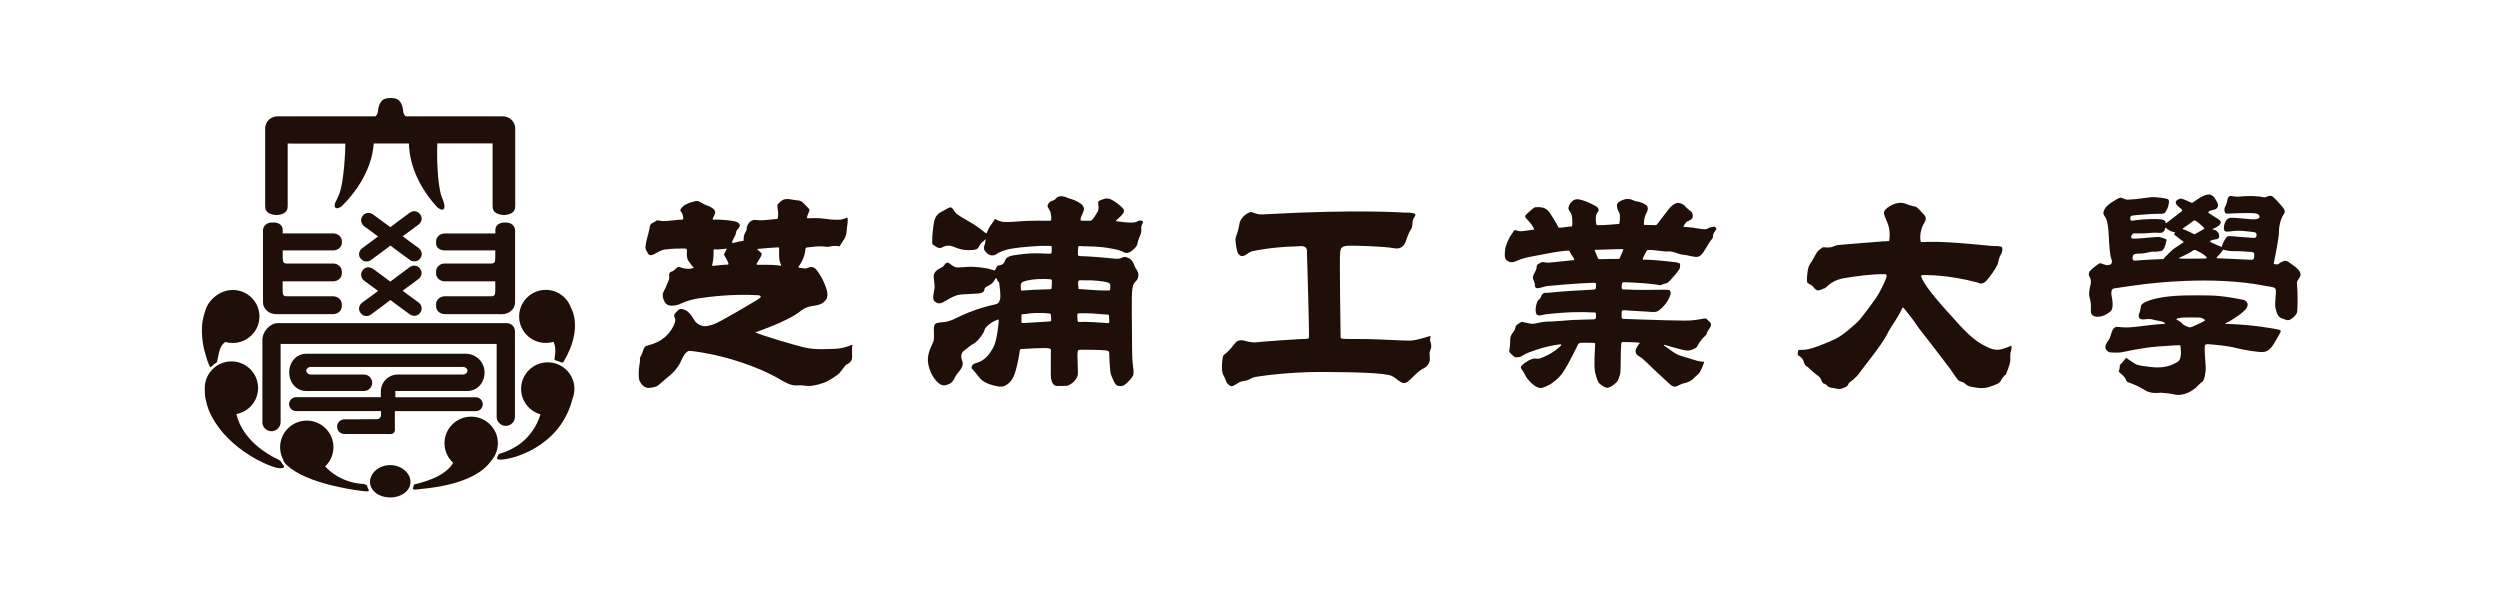 <svg width="191" height="46" viewBox="0 0 191 46" fill="none" xmlns="http://www.w3.org/2000/svg">
<g clip-path="url(#clip0_658_499420)">
<path d="M28.269 36.814C28.269 36.136 28.962 35.533 29.812 35.533C30.663 35.533 31.361 36.136 31.361 36.814C31.361 37.493 30.668 38.004 29.812 38.004C28.956 38.004 28.269 37.498 28.269 36.814Z" fill="#1F0F08"/>
<path d="M15.623 26.811C15.444 26.138 15.369 25.234 15.472 24.566C15.531 24.195 15.65 23.839 15.704 23.662C15.959 22.886 16.809 22.154 17.784 22.154C18.911 22.154 19.821 23.064 19.821 24.178C19.821 25.293 18.906 26.203 17.784 26.203C17.589 26.203 17.405 26.181 17.232 26.128C16.793 26.348 16.717 27.027 16.625 27.431C16.587 27.571 16.625 27.63 16.539 27.7C16.474 27.754 16.365 27.813 16.327 27.851C16.197 27.958 16.094 28.05 16.094 28.05C16.078 28.05 15.948 28.018 15.623 26.806" fill="#1F0F08"/>
<path d="M21.132 35.736C20.195 35.52 17.032 34.05 15.932 31.283C15.78 30.89 15.667 30.34 15.656 30.125C15.656 30.006 15.645 29.926 15.645 29.64C15.645 28.52 16.561 27.61 17.682 27.61C18.803 27.61 19.718 28.52 19.718 29.64C19.718 30.631 19.009 31.455 18.061 31.633C18.223 32.354 18.852 33.943 21.23 35.095C21.23 35.095 21.305 35.122 21.425 35.213C21.49 35.289 21.533 35.386 21.587 35.461C21.625 35.536 21.723 35.612 21.706 35.666C21.685 35.736 21.593 35.773 21.436 35.773C21.349 35.773 21.241 35.763 21.121 35.736" fill="#1F0F08"/>
<path d="M27.727 37.519C27.727 37.519 23.979 37.115 22.229 35.796C22.218 35.791 22.207 35.78 22.196 35.775C22.196 35.775 22.18 35.753 22.164 35.748C22.159 35.742 22.148 35.732 22.137 35.726C21.79 35.452 21.644 35.252 21.633 35.107C21.481 34.827 21.4 34.504 21.4 34.165C21.4 33.045 22.31 32.135 23.437 32.135C24.564 32.135 25.474 33.045 25.474 34.165C25.474 34.746 25.23 35.269 24.84 35.635C25.208 36.038 26.107 36.819 27.564 36.959C27.564 36.959 27.835 36.959 27.992 37.051C28.063 37.094 28.047 37.148 28.079 37.234C28.139 37.374 28.193 37.428 28.171 37.498C28.155 37.53 28.101 37.541 28.03 37.541C27.922 37.541 27.787 37.519 27.732 37.519" fill="#1F0F08"/>
<path d="M42.889 27.698C42.84 27.682 42.77 27.633 42.672 27.601C42.575 27.569 42.461 27.542 42.396 27.515C42.342 27.493 42.369 27.407 42.369 27.386C42.369 27.316 42.548 26.556 42.277 26.115C42.093 26.174 41.898 26.201 41.697 26.201C40.571 26.201 39.661 25.291 39.661 24.177C39.661 23.062 40.576 22.146 41.697 22.146C42.591 22.146 43.344 22.717 43.62 23.509C43.62 23.509 44.595 25.038 43.079 27.601C43.079 27.601 43.041 27.698 42.938 27.698C42.922 27.698 42.905 27.698 42.889 27.692" fill="#1F0F08"/>
<path d="M38.073 35.102C37.937 35.058 37.948 34.983 37.997 34.913C38.046 34.838 38.067 34.762 38.089 34.714C38.111 34.665 38.484 34.563 38.484 34.563C40.456 33.863 41.101 32.302 41.29 31.655C40.44 31.413 39.812 30.632 39.812 29.706C39.812 28.586 40.727 27.682 41.848 27.682C42.97 27.682 43.885 28.592 43.885 29.706C43.885 29.97 43.836 30.218 43.744 30.449C42.812 34.181 39.097 35.118 38.224 35.118C38.154 35.118 38.105 35.112 38.073 35.102Z" fill="#1F0F08"/>
<path d="M31.531 37.314C31.531 37.314 31.575 37.217 31.58 37.19C31.596 37.126 31.613 37.034 31.65 37.012C31.688 37.002 31.694 37.002 31.694 37.002C33.741 36.501 34.332 35.833 34.624 35.359C34.218 34.988 33.958 34.455 33.958 33.862C33.958 32.742 34.873 31.832 35.995 31.832C37.116 31.832 38.037 32.742 38.037 33.862C38.037 34.385 37.836 34.869 37.506 35.23C36.19 37.099 32.474 37.314 32.133 37.362C31.986 37.384 31.845 37.406 31.737 37.406C31.629 37.406 31.547 37.384 31.537 37.319" fill="#1F0F08"/>
<path d="M23.321 23.999H21.09C20.537 23.999 20.093 23.595 20.093 23.1V17.597C20.093 17.263 20.391 16.999 20.754 16.999H20.938C21.301 16.999 21.599 17.22 21.599 17.554V17.834H25.461C25.824 17.834 26.122 18.103 26.122 18.431V18.539C26.122 18.867 25.824 19.131 25.455 19.131H21.599V19.411C21.599 19.454 21.599 19.497 21.599 19.546V19.589C21.62 19.896 21.566 20.133 21.907 20.133H25.455C25.818 20.133 26.116 20.402 26.116 20.73V20.897C26.116 21.226 25.818 21.495 25.45 21.495H21.593V21.721C21.593 21.802 21.593 21.899 21.593 22.012V22.114C21.604 22.41 21.566 22.637 21.902 22.637H25.45C25.813 22.637 26.111 22.906 26.111 23.24V23.407C26.111 23.735 25.813 23.999 25.445 23.999H23.299H23.321Z" fill="#1F0F08"/>
<path d="M38.057 23.998H33.984C33.615 23.998 33.317 23.735 33.317 23.406V23.239C33.317 22.911 33.615 22.636 33.978 22.636H37.532C37.867 22.636 37.83 22.41 37.84 22.114V22.012C37.84 21.898 37.84 21.802 37.84 21.721V21.495H33.984C33.615 21.495 33.317 21.225 33.317 20.897V20.73C33.317 20.401 33.615 20.132 33.978 20.132H37.532C37.878 20.132 37.824 19.895 37.84 19.588V19.545C37.84 19.497 37.84 19.454 37.84 19.411V19.131H33.984C33.615 19.131 33.317 18.926 33.317 18.603V18.436C33.317 18.108 33.615 17.838 33.978 17.838H37.846V17.558C37.846 17.225 38.144 17.004 38.507 17.004H38.691C39.059 17.004 39.352 17.268 39.352 17.602V23.105C39.352 23.6 38.907 24.004 38.355 24.004H38.046L38.057 23.998Z" fill="#1F0F08"/>
<path d="M20.047 32.245C20.047 32.245 20.047 32.202 20.047 32.181C20.047 32.17 20.047 32.159 20.047 32.148V25.967C20.047 25.294 20.67 24.686 21.212 24.686H38.714C39.06 24.686 39.342 24.96 39.342 25.299V31.842C39.342 32.224 39.028 32.536 38.643 32.536C38.302 32.536 38.015 32.288 37.955 31.965C37.95 31.939 37.944 31.912 37.944 31.879V26.274H21.439V32.154C21.439 32.154 21.439 32.175 21.439 32.186C21.439 32.208 21.439 32.229 21.439 32.251C21.439 32.633 21.125 32.945 20.741 32.945C20.356 32.945 20.042 32.633 20.042 32.251" fill="#1F0F08"/>
<path d="M29.474 33.158H26.316C26.002 33.158 25.753 32.905 25.753 32.598C25.753 32.291 26.002 32.038 26.316 32.038H27.503C27.503 32.038 27.551 32.027 27.573 32.027H28.797C28.965 32.027 29.111 31.887 29.111 31.709V31.408H22.622C22.33 31.408 22.086 31.171 22.086 30.88C22.086 30.59 22.324 30.347 22.622 30.347H29.095V29.911C29.095 29.195 29.68 28.613 30.395 28.613H35.379C35.541 28.613 35.709 28.484 35.715 28.323C35.715 28.161 35.541 28.032 35.379 28.032H23.733C23.57 28.032 23.402 28.161 23.402 28.323C23.402 28.484 23.57 28.613 23.733 28.613H27.806C28.153 28.613 28.434 28.899 28.434 29.243C28.434 29.588 28.153 29.873 27.806 29.873H23.419C22.628 29.873 22.097 29.233 22.097 28.446C22.097 27.66 22.633 27.025 23.419 27.025H35.579C36.37 27.025 37.02 27.666 37.02 28.446C37.02 29.227 36.484 29.873 35.693 29.873H30.206V30.352H36.348C36.641 30.352 36.885 30.59 36.885 30.886C36.885 31.182 36.646 31.413 36.348 31.413C36.332 31.413 36.316 31.413 36.305 31.413C36.294 31.413 36.289 31.413 36.278 31.413H30.168V32.856C30.168 33.029 30.027 33.163 29.854 33.163H29.464L29.474 33.158Z" fill="#1F0F08"/>
<path d="M37.635 15.749V10.957H33.415C33.372 11.603 33.377 14.01 33.751 15.06C33.751 15.06 34.043 15.663 33.93 15.916C33.821 16.169 33.448 15.878 33.393 15.819C31.503 13.757 31.254 11.786 31.243 10.962H28.551C28.513 11.754 28.161 13.708 26.13 15.733C26.075 15.792 25.685 16.061 25.588 15.803C25.512 15.604 25.664 15.388 25.745 15.216C25.772 15.162 25.907 14.85 25.907 14.85C25.945 14.785 25.983 14.608 26.021 14.484C26.265 13.633 26.395 11.614 26.384 10.973H25.333L21.98 10.968V15.76C21.98 16.25 21.601 16.395 21.114 16.433C20.637 16.39 20.258 16.25 20.258 15.76V9.815C20.258 9.304 20.675 8.889 21.195 8.889H28.692C28.778 8.803 28.86 8.674 28.876 8.496C28.908 8.076 29.065 7.645 29.456 7.532C29.456 7.532 29.607 7.489 29.829 7.489C30.051 7.489 30.225 7.532 30.225 7.532C30.615 7.645 30.772 8.071 30.804 8.496C30.82 8.674 30.896 8.803 30.988 8.889H38.426C38.94 8.889 39.363 9.309 39.363 9.815V15.76C39.363 16.25 38.983 16.39 38.501 16.433C38.014 16.395 37.635 16.25 37.635 15.76" fill="#1F0F08"/>
<path d="M27.578 19.785L27.524 19.715C27.356 19.489 27.421 19.15 27.675 18.961L28.537 18.326L28.883 18.068L28.699 17.928L27.832 17.292C27.578 17.104 27.513 16.765 27.681 16.533L27.735 16.458C27.903 16.231 28.249 16.199 28.504 16.388L29.371 17.023L29.826 17.357L30.432 16.899L31.294 16.258C31.548 16.07 31.895 16.108 32.068 16.334L32.122 16.409C32.29 16.635 32.225 16.974 31.971 17.163L31.11 17.798L30.768 18.051L31.11 18.31L31.976 18.945C32.231 19.128 32.296 19.473 32.128 19.699L32.074 19.774C31.906 20.001 31.559 20.038 31.305 19.85L30.438 19.22L29.831 18.762L29.219 19.22L28.352 19.861C28.244 19.941 28.119 19.979 27.995 19.979C27.832 19.979 27.681 19.915 27.583 19.78" fill="#1F0F08"/>
<path d="M27.799 19.293L27.815 19.315L27.799 19.293Z" fill="#1F0F08"/>
<path d="M27.578 23.95L27.524 23.875C27.356 23.649 27.421 23.304 27.675 23.121L28.537 22.486L28.883 22.227L28.699 22.087L27.832 21.452C27.578 21.269 27.513 20.924 27.681 20.693L27.735 20.617C27.903 20.391 28.249 20.359 28.504 20.542L29.365 21.177L29.82 21.517L30.427 21.059L31.288 20.418C31.543 20.23 31.89 20.267 32.063 20.493L32.117 20.569C32.285 20.795 32.22 21.134 31.965 21.323L31.104 21.958L30.763 22.216L31.104 22.47L31.971 23.105C32.225 23.288 32.29 23.633 32.122 23.859L32.068 23.934C31.9 24.16 31.554 24.193 31.299 24.009L30.432 23.374L29.826 22.922L29.214 23.385L28.347 24.026C28.239 24.106 28.114 24.144 27.989 24.144C27.827 24.144 27.675 24.079 27.578 23.945" fill="#1F0F08"/>
<path d="M65.136 26.341C65.136 26.341 65.125 26.325 65.039 26.362C65.039 26.362 64.459 26.626 63.815 26.648C63.17 26.669 62.325 26.728 61.561 26.567C60.797 26.405 58.273 25.646 57.694 25.393C57.694 25.393 60.169 24.569 61.139 23.783C61.139 23.783 61.474 23.476 61.973 23.395C62.466 23.314 62.84 23.277 63.11 22.889C63.376 22.507 63.078 21.898 62.937 21.543C62.796 21.188 62.385 20.574 62.287 20.52C62.19 20.466 62.076 20.331 61.789 20.439C61.502 20.552 61.545 20.515 61.344 20.493C61.144 20.471 61.036 20.461 61.014 20.439C60.992 20.418 60.992 20.401 61.03 20.348C61.063 20.294 61.507 19.707 61.534 19.023C61.534 19.023 61.534 18.921 61.648 18.905C61.762 18.889 62.152 18.851 62.314 18.835C62.477 18.824 62.72 18.808 62.948 18.835C63.181 18.867 63.327 18.872 63.517 18.813C63.706 18.759 64.069 18.802 64.139 18.824C64.139 18.824 64.394 18.409 64.481 18.296C64.567 18.189 64.681 17.903 64.687 17.634C64.698 17.365 64.746 17.171 64.757 17.02C64.768 16.869 64.768 16.681 64.757 16.665C64.746 16.648 64.735 16.627 64.692 16.638C64.649 16.654 64.335 16.778 64.183 16.783C64.037 16.794 63.62 16.805 63.056 16.718C62.493 16.627 61.919 16.675 61.783 16.675C61.648 16.675 61.642 16.675 61.659 16.578C61.675 16.476 61.783 16.218 61.816 16.159C61.854 16.094 61.848 16.002 61.783 15.927C61.718 15.852 61.296 15.415 61.225 15.383C61.15 15.351 61.036 15.297 60.835 15.297C60.835 15.297 60.597 15.27 60.402 15.232C60.207 15.189 59.931 15.184 59.757 15.308C59.579 15.432 59.405 15.572 59.395 15.706C59.384 15.841 59.405 15.922 59.427 16.045C59.449 16.175 59.476 16.498 59.411 16.708C59.411 16.708 59.432 16.713 59.384 16.724C59.34 16.735 58.75 16.783 58.566 16.805C58.382 16.826 58.165 16.848 57.704 16.805C57.244 16.756 57.065 17.305 57.054 17.365C57.044 17.429 57.076 17.526 57 17.65C56.93 17.774 56.794 17.957 56.816 18.393C56.816 18.393 56.404 18.452 56.041 18.56C56.041 18.56 55.939 18.603 55.933 18.512C55.933 18.42 56.047 18.215 56.09 18.145C56.134 18.075 56.231 17.881 56.242 17.731C56.253 17.575 56.372 17.526 56.399 17.478C56.426 17.429 56.578 17.257 56.502 17.133C56.421 17.009 56.318 16.95 56.117 16.907C55.917 16.864 55.289 16.767 54.622 16.778C54.622 16.778 54.514 16.788 54.471 16.778C54.433 16.767 54.454 16.702 54.471 16.665C54.481 16.632 54.601 16.363 54.628 16.315C54.649 16.261 54.628 16.159 54.628 16.132C54.622 16.11 54.574 16.018 54.492 15.948C54.411 15.879 54.2 15.76 54.135 15.739C54.07 15.717 53.891 15.674 53.615 15.507C53.333 15.34 53.279 15.329 53.106 15.372C52.932 15.421 52.716 15.469 52.521 15.561C52.32 15.658 52.25 15.701 52.196 15.749C52.141 15.798 51.984 15.981 51.979 16.029C51.979 16.078 51.963 16.083 52.011 16.148C52.06 16.212 52.196 16.352 52.196 16.681C52.196 16.681 52.196 16.735 52.185 16.756C52.174 16.778 52.147 16.778 52.098 16.778C52.049 16.778 51.968 16.788 51.849 16.794C51.724 16.805 51.123 16.869 50.977 16.88C50.831 16.891 50.69 16.912 50.321 16.848C50.321 16.848 50.197 16.821 50.143 16.858C50.089 16.891 50.067 16.934 49.959 16.977C49.845 17.025 49.731 17.101 49.688 17.182C49.644 17.257 49.644 17.322 49.623 17.462C49.601 17.602 49.487 18.016 49.466 18.091C49.466 18.091 49.384 18.388 49.373 18.463C49.363 18.538 49.325 18.732 49.314 18.845C49.303 18.959 49.336 19.088 49.433 19.238C49.525 19.395 49.569 19.502 49.704 19.497C49.845 19.497 49.969 19.427 50.126 19.335C50.283 19.244 50.549 19.104 50.76 19.066C50.977 19.029 51.486 19.002 51.584 18.996C51.681 18.991 52.174 18.985 52.244 18.985C52.315 18.985 52.493 18.964 52.483 19.152C52.472 19.341 52.439 19.691 52.586 19.917C52.732 20.143 53.003 20.461 53.003 20.461C53.003 20.461 53.014 20.471 52.986 20.477C52.959 20.482 52.759 20.558 52.456 20.531C52.158 20.504 51.99 20.428 51.925 20.401C51.86 20.375 51.779 20.396 51.659 20.504C51.546 20.611 51.453 20.703 51.345 20.735C51.237 20.768 51.188 20.789 51.145 20.87C51.107 20.945 51.129 21.177 51.129 21.209C51.129 21.236 51.139 21.306 51.091 21.408C51.042 21.511 50.95 21.721 50.917 21.812C50.885 21.904 50.885 21.915 50.841 22.001C50.798 22.087 50.717 22.232 50.706 22.265C50.69 22.297 50.511 22.598 50.793 23.088C51.074 23.584 51.925 23.239 51.925 23.239C51.925 23.239 52.548 22.911 53.42 22.787C54.297 22.658 55.971 22.453 57.791 22.55C57.791 22.55 58.452 22.539 57.905 22.873C57.352 23.212 54.974 24.628 54.536 24.768C54.097 24.908 53.864 25 53.479 24.833C53.095 24.671 53.019 24.386 52.9 24.219C52.781 24.052 52.499 23.638 52.071 23.611C52.071 23.611 51.908 23.578 51.8 23.702C51.692 23.821 51.611 23.896 51.573 23.945C51.54 23.993 51.448 24.09 51.573 24.332C51.573 24.332 51.627 24.44 51.551 24.666C51.475 24.892 51.069 25.926 49.747 26.319C49.747 26.319 49.411 26.411 49.346 26.443C49.292 26.481 49.216 26.524 49.135 26.766C49.059 27.008 49.07 26.997 48.967 27.191C48.864 27.38 48.897 27.385 48.891 27.498C48.886 27.617 48.919 27.552 48.848 27.907C48.778 28.268 48.778 28.936 48.864 29.103C48.951 29.275 49.189 29.706 49.677 29.631C50.159 29.55 50.197 29.534 50.473 29.281C50.749 29.027 51.042 28.796 51.129 28.726C51.21 28.656 51.762 28.22 52.055 27.536C52.347 26.852 52.591 26.809 52.683 26.809C52.775 26.809 53.322 26.858 54.346 27.067C55.364 27.277 57.629 27.843 59.644 29.011C59.644 29.011 60.277 29.426 60.732 29.448C60.732 29.448 61.036 29.437 61.204 29.437C61.372 29.437 61.561 29.507 61.946 29.48C62.33 29.453 62.904 29.275 63.121 29.168C63.343 29.065 63.95 28.704 64.134 28.5C64.324 28.295 64.557 27.918 64.66 27.859C64.763 27.8 65.115 27.665 65.104 27.267C65.098 26.868 65.077 26.648 65.115 26.443C65.115 26.443 65.142 26.335 65.131 26.335M55.603 20.213C55.543 20.213 55.039 20.24 54.492 20.31C54.492 20.31 54.454 20.31 54.433 20.31C54.406 20.299 54.411 20.262 54.411 20.251C54.411 20.251 54.422 20.17 54.454 20.025C54.487 19.885 54.509 19.696 54.514 19.459C54.514 19.222 54.514 19.158 54.514 19.131C54.514 19.104 54.514 19.077 54.53 19.066C54.552 19.055 54.574 19.055 54.574 19.055C54.574 19.055 54.763 19.055 54.893 19.055C55.029 19.055 55.429 19.002 55.446 19.002C55.467 19.002 55.527 18.985 55.522 19.018C55.522 19.045 55.484 19.104 55.484 19.104C55.484 19.104 55.37 19.298 55.348 19.352C55.327 19.411 55.316 19.427 55.321 19.47C55.327 19.513 55.467 19.723 55.505 19.798C55.549 19.879 55.635 20.052 55.646 20.1C55.657 20.148 55.673 20.208 55.614 20.208M57.889 20.224C57.759 20.224 57.791 20.159 57.834 20.1C57.883 20.041 58.078 19.68 58.143 19.578C58.208 19.475 58.192 19.362 58.154 19.319C58.116 19.276 57.997 19.179 57.894 19.088C57.786 18.996 57.997 19.007 57.997 19.007C58.013 19.007 58.495 18.959 58.663 18.948C58.831 18.937 59.362 18.905 59.427 18.899C59.487 18.894 59.514 18.915 59.525 18.975C59.535 19.034 59.519 19.287 59.519 19.287C59.519 19.874 59.584 20.014 59.611 20.084C59.638 20.154 59.719 20.305 59.649 20.299C59.584 20.299 59.481 20.278 59.481 20.278C59.048 20.213 58.019 20.229 57.889 20.229" fill="#1F0F08"/>
<path d="M87.124 16.832C86.804 16.859 87.005 17.15 85.429 16.918C85.429 16.918 85.196 16.918 85.293 16.821C85.396 16.724 85.824 16.38 85.862 16.191C85.9 16.003 85.824 15.954 85.721 15.847C85.618 15.733 85.239 15.394 84.811 15.206C84.811 15.206 84.562 15.12 84.34 15.2C84.112 15.281 83.982 15.335 83.944 15.362C83.912 15.383 83.896 15.432 83.901 15.545C83.906 15.658 83.988 15.938 83.858 16.175C83.728 16.417 83.516 16.74 83.413 16.816C83.311 16.891 83.229 16.87 83.126 16.864C83.023 16.864 82.698 16.864 82.633 16.864C82.563 16.859 82.531 16.816 82.574 16.638C82.617 16.46 82.845 16.116 82.812 15.933C82.785 15.75 82.693 15.599 82.292 15.389C81.891 15.184 81.794 15.222 81.447 15.071C81.101 14.926 80.841 15.001 80.732 15.103C80.624 15.2 80.651 15.26 80.369 15.346C80.093 15.437 80.017 15.701 80.034 15.777C80.055 15.847 80.185 16.046 80.228 16.137C80.272 16.234 80.337 16.611 80.315 16.762C80.293 16.913 80.142 16.859 80.082 16.864C80.023 16.864 78.625 16.837 77.775 16.918C76.924 16.993 76.626 16.956 76.518 16.929C76.404 16.902 76.198 16.837 76.074 16.751C76.074 16.751 76.014 16.708 75.976 16.778C75.938 16.848 75.798 17.085 75.678 17.22C75.559 17.349 75.402 17.785 75.375 17.817C75.353 17.844 75.288 17.796 75.256 17.769C75.223 17.736 74.628 17.279 74.308 17.085C73.994 16.891 73.317 16.525 73.181 16.401C73.181 16.401 73.013 16.304 72.916 16.132C72.818 15.965 72.71 15.841 72.629 15.841C72.553 15.841 72.39 15.916 72.32 15.965C72.25 16.013 71.86 16.213 71.767 16.272C71.67 16.331 71.513 16.514 71.464 16.638C71.415 16.762 71.367 16.864 71.318 17.22C71.269 17.57 71.237 17.866 71.231 18.022C71.231 18.173 71.231 18.356 71.22 18.512C71.204 18.668 71.275 18.679 71.388 18.765C71.507 18.857 71.665 18.953 71.8 18.948C71.93 18.943 72.038 18.867 72.136 18.829C72.233 18.797 72.45 18.716 72.743 18.813C73.035 18.91 73.371 19.11 74.005 19.11C74.633 19.11 74.644 19.007 74.709 18.959C74.774 18.91 74.855 18.695 74.936 18.609C75.018 18.517 75.175 18.41 75.261 18.297C75.343 18.183 75.267 18.555 75.251 18.625C75.229 18.695 75.11 18.953 75.223 19.131C75.337 19.314 75.554 19.519 75.792 19.513C76.031 19.503 76.058 19.459 76.188 19.373C76.318 19.293 76.664 19.099 77.341 18.986C78.019 18.873 79.454 18.754 80.126 18.787C80.126 18.787 80.283 18.792 80.315 18.803C80.348 18.813 80.348 18.819 80.348 18.921C80.348 19.023 80.364 19.282 80.331 19.325C80.299 19.373 80.288 19.384 80.158 19.384C80.028 19.384 79.156 19.33 78.712 19.363C78.268 19.395 77.32 19.481 77.076 19.605C76.832 19.729 76.832 19.793 76.746 20.009C76.659 20.23 76.361 20.278 76.323 20.278C76.285 20.278 76.209 20.278 76.133 20.423C76.052 20.569 76.041 20.666 75.976 20.66C75.911 20.655 75.489 20.509 75.31 20.488C75.137 20.466 74.535 20.343 73.82 20.396C73.1 20.45 73.046 20.439 72.927 20.386C72.808 20.332 72.634 20.208 72.51 20.106C72.385 20.003 72.228 20.127 72.19 20.181C72.152 20.24 72.098 20.369 71.87 20.472C71.643 20.574 71.307 20.79 71.334 21.166C71.361 21.549 71.432 21.823 71.394 22.066C71.356 22.308 71.188 22.873 71.41 23.029C71.627 23.191 71.724 23.196 71.903 23.153C72.082 23.11 72.575 22.771 72.797 22.68C73.019 22.582 73.176 22.512 73.577 22.486C73.972 22.459 74.703 22.437 74.779 22.421C74.855 22.399 75.202 22.399 75.218 22.076C75.218 22.076 75.218 21.969 75.44 21.866C75.657 21.759 75.857 21.673 76.047 21.285C76.047 21.285 76.112 21.183 76.16 21.323C76.209 21.463 76.198 21.441 76.253 21.495C76.307 21.549 76.345 21.57 76.356 21.737C76.361 21.904 76.48 22.588 76.404 22.846C76.334 23.105 76.29 23.196 76.014 23.261C75.738 23.326 74.546 23.552 72.948 24.349C72.948 24.349 72.493 24.607 71.93 24.623C71.93 24.623 71.524 24.666 71.47 24.731C71.421 24.796 71.35 24.812 71.345 25.151C71.34 25.49 71.388 25.856 71.318 26.072C71.248 26.287 70.852 26.928 70.89 27.558C70.928 28.193 71.237 28.705 71.329 28.839C71.421 28.974 71.816 29.529 72.206 29.437C72.596 29.346 72.77 29.227 72.948 28.85C73.127 28.473 73.392 28.328 73.517 27.978C73.642 27.628 73.414 27.542 73.441 27.181C73.463 26.826 73.723 26.772 73.956 26.556C74.189 26.341 74.433 26.249 74.563 26.136C74.693 26.018 75.131 25.571 75.256 25.108C75.256 25.108 75.527 24.683 76.209 24.424C76.209 24.424 76.301 24.37 76.307 24.467C76.307 24.564 76.188 26.012 75.89 26.546C75.586 27.073 75.272 27.552 74.535 27.752C74.535 27.752 74.319 27.789 74.265 27.956C74.21 28.129 74.178 28.091 74.335 28.253C74.498 28.409 74.882 28.947 75.001 29.033C75.126 29.114 75.202 29.206 75.581 29.346C75.96 29.485 76.491 29.609 76.724 29.491C76.957 29.372 77.358 29.195 77.596 28.328C77.834 27.461 77.888 26.912 77.915 26.772C77.943 26.626 78.056 26.669 78.154 26.659C78.251 26.648 79.844 26.556 80.099 26.61C80.353 26.659 80.277 26.702 80.288 26.901C80.299 27.1 80.261 28.715 80.293 28.882C80.326 29.049 80.402 29.502 80.77 29.491C81.144 29.475 81.404 29.496 81.539 29.469C81.675 29.437 81.951 29.276 82.081 29.114C82.211 28.947 82.357 28.834 82.352 28.457C82.352 28.08 82.298 27.095 82.325 26.922C82.352 26.745 82.384 26.729 82.579 26.718C82.774 26.707 84.226 26.734 84.437 26.766C84.649 26.799 84.746 26.809 84.751 27.041C84.751 27.278 84.784 28.371 84.887 28.64C84.995 28.909 85.185 29.41 85.364 29.464C85.542 29.512 85.759 29.534 85.981 29.356C86.203 29.173 86.55 28.829 86.588 28.613C86.631 28.398 86.582 28.161 86.561 27.956C86.539 27.752 86.49 27.488 86.49 26.249C86.49 25.011 86.431 22.55 86.507 22.13C86.582 21.71 86.561 21.721 86.821 21.436C87.081 21.15 86.951 20.779 86.869 20.644C86.777 20.515 86.75 20.493 86.685 20.332C86.62 20.165 86.528 19.793 86.073 19.653C86.073 19.653 85.916 19.594 85.775 19.664C85.629 19.734 85.477 19.799 85.169 19.761C84.86 19.729 83.506 19.594 82.617 19.567C82.617 19.567 82.514 19.583 82.428 19.546C82.341 19.508 82.352 19.503 82.352 19.368C82.352 19.233 82.352 19.023 82.374 18.883C82.384 18.743 82.531 18.813 82.726 18.813C82.921 18.813 83.793 18.835 84.204 18.883C84.616 18.932 85.488 19.05 85.867 19.271C86.252 19.492 86.674 18.98 86.739 18.91C86.804 18.846 86.891 18.733 86.924 18.506C86.956 18.286 87.151 17.957 87.184 17.758C87.222 17.553 87.167 17.381 87.211 17.247C87.254 17.117 87.471 16.837 87.151 16.864M80.293 24.521C80.277 24.559 80.25 24.553 80.196 24.559C80.136 24.559 79.194 24.623 79.145 24.623C79.145 24.623 78.533 24.666 78.376 24.672C78.219 24.677 78.094 24.688 78.073 24.672C78.046 24.656 78.035 24.629 78.035 24.548C78.035 24.467 78.051 24.155 78.04 24.079C78.035 24.004 78.1 24.009 78.154 24.004C78.203 24.004 78.517 23.977 78.734 23.939C78.95 23.896 79.838 23.913 80.012 23.934C80.18 23.956 80.207 23.945 80.272 23.993C80.272 23.993 80.293 24.015 80.299 24.192C80.299 24.365 80.321 24.483 80.299 24.521M80.337 22.017C80.337 22.093 80.256 22.098 80.196 22.098C80.136 22.098 79.075 22.136 78.972 22.141C78.972 22.141 78.316 22.184 78.148 22.195C77.986 22.206 77.997 22.179 77.997 22.06C77.997 21.936 77.964 21.743 78.013 21.656C78.062 21.57 78.186 21.457 78.836 21.366C79.486 21.279 80.12 21.323 80.201 21.333C80.277 21.344 80.375 21.323 80.369 21.527C80.364 21.732 80.342 21.936 80.342 22.012M82.384 21.511C82.406 21.436 82.444 21.414 82.509 21.409C82.574 21.409 83.229 21.43 83.343 21.419C83.457 21.414 84.302 21.473 84.665 21.592C84.665 21.592 84.817 21.64 84.827 21.775C84.838 21.91 84.827 22.103 84.806 22.146C84.784 22.189 84.779 22.184 84.746 22.189C84.714 22.189 84.372 22.195 84.231 22.189C84.091 22.189 83.647 22.179 83.051 22.125C82.449 22.076 82.444 22.082 82.444 22.082C82.444 22.082 82.422 22.087 82.406 22.076C82.39 22.06 82.379 21.899 82.379 21.861C82.379 21.823 82.357 21.581 82.379 21.511M82.504 23.934C82.666 23.923 83.381 23.934 83.69 23.966C84.004 23.999 84.492 24.031 84.616 24.031C84.741 24.031 84.724 24.122 84.724 24.155C84.724 24.187 84.757 24.526 84.751 24.58C84.741 24.634 84.751 24.688 84.654 24.683C84.556 24.683 83.717 24.623 83.695 24.623C83.695 24.623 82.975 24.58 82.731 24.591C82.487 24.602 82.341 24.645 82.33 24.494C82.319 24.343 82.298 24.074 82.314 24.009C82.33 23.939 82.352 23.939 82.509 23.934" fill="#1F0F08"/>
<path d="M107.41 16.25C107.41 16.25 103.813 15.97 96.712 16.368C96.712 16.368 96.327 16.401 96.148 16.368C95.97 16.341 95.656 16.196 95.553 16.201C95.45 16.212 94.897 16.438 94.708 17.009C94.708 17.009 94.686 17.198 94.615 17.494C94.54 17.79 94.486 17.924 94.442 18.048C94.399 18.167 94.377 18.242 94.394 18.409C94.404 18.581 94.486 19.233 94.594 19.367C94.708 19.502 94.838 19.707 95.266 19.416C95.266 19.416 95.499 19.233 95.666 19.195C95.834 19.157 97.21 18.867 98.944 18.829C98.944 18.829 99.442 18.791 99.534 18.808C99.621 18.824 99.843 18.904 99.848 19.125C99.853 19.346 100.049 25.748 100 25.824C99.951 25.899 99.626 25.904 99.274 25.91C98.922 25.921 96.544 26.087 95.84 26.163C95.84 26.163 95.466 26.152 95.109 26.039C94.751 25.931 94.491 26.05 94.404 26.168C94.312 26.287 93.879 26.82 93.7 26.96C93.516 27.1 93.424 27.094 93.386 27.514C93.348 27.934 93.316 28.376 93.467 28.656C93.619 28.936 93.646 29.108 93.727 29.232C93.803 29.356 93.998 29.534 94.128 29.512C94.263 29.49 94.621 29.221 94.773 29.167C94.924 29.113 95.092 29.108 95.244 29.07C95.396 29.033 95.601 28.887 95.78 28.828C95.954 28.774 98.402 28.403 100.959 28.419C103.51 28.43 105.855 28.483 106.354 28.731C106.852 28.979 107.128 29.528 107.605 29.119C108.082 28.71 108.271 28.397 108.742 28.155C108.742 28.155 109.268 27.94 109.241 27.374C109.219 26.814 109.192 27.062 109.252 26.831C109.311 26.604 109.425 26.54 109.268 26.055C109.268 26.055 109.214 25.996 109.306 25.694C109.306 25.694 109.349 25.651 109.203 25.689C109.062 25.727 108.222 26.012 107.735 26.023C107.247 26.034 105.46 25.921 104.452 25.904C103.445 25.888 102.6 25.921 102.497 25.861C102.394 25.797 102.432 25.813 102.421 25.619C102.416 25.425 102.329 19.518 102.389 19.265C102.443 19.012 102.421 18.791 103.028 18.775C103.634 18.759 105.725 18.818 106.505 18.964C107.285 19.109 107.404 18.404 107.453 18.28C107.502 18.161 107.648 17.736 107.794 17.526C107.941 17.316 107.892 17.041 107.941 16.837C107.984 16.632 108.179 16.503 108.125 16.374C108.082 16.244 107.518 16.239 107.41 16.244" fill="#1F0F08"/>
<path d="M131.07 17.388C131 17.28 130.946 17.313 130.886 17.329C130.821 17.345 130.707 17.351 130.621 17.383C130.534 17.415 130.415 17.523 130.231 17.517C130.046 17.517 129.548 17.42 129.326 17.393C129.098 17.367 128.687 17.323 128.633 17.329C128.633 17.329 128.578 17.351 128.627 17.27C128.671 17.194 128.811 16.979 128.871 16.936C128.931 16.898 129.337 16.791 129.331 16.521C129.326 16.257 129.229 16.187 129.229 16.187C129.229 16.187 128.931 15.956 128.833 15.859C128.741 15.767 128.725 15.697 128.606 15.633C128.492 15.574 128.281 15.45 128.064 15.525C127.847 15.601 127.647 15.773 127.457 16.02C127.268 16.268 126.634 17.103 126.591 17.151C126.547 17.2 126.547 17.194 126.477 17.2C126.412 17.2 125.675 17.189 125.643 17.183C125.61 17.183 125.605 17.194 125.599 17.124C125.599 17.049 125.583 16.688 125.74 16.381C125.903 16.074 125.941 15.924 125.827 15.714C125.827 15.714 125.605 15.536 125.393 15.471C125.182 15.401 125.02 15.396 124.884 15.347C124.749 15.299 124.446 15.084 123.969 15.283C123.492 15.482 123.503 15.606 123.568 15.94C123.568 15.94 123.622 16.112 123.72 16.284C123.817 16.451 123.736 17.022 123.72 17.054C123.703 17.087 123.747 17.113 123.628 17.113C123.514 17.113 122.588 17.221 122.035 17.205C122.035 17.205 121.975 17.21 121.948 17.081C121.921 16.952 121.894 16.57 121.954 16.408C122.008 16.247 122.127 16.166 122.138 16.064C122.154 15.961 122.046 15.837 122.003 15.8C121.959 15.762 121.455 15.493 121.141 15.38C120.822 15.267 120.443 15.121 120.177 15.326C119.912 15.53 119.771 15.848 119.858 16.042C119.95 16.23 120.134 16.236 120.123 17.006C120.123 17.006 120.145 17.291 120.074 17.302C120.009 17.318 119.89 17.313 119.89 17.313C119.89 17.313 119.267 17.404 119.17 17.393C119.072 17.383 119.099 17.431 119.023 17.291C118.948 17.151 118.438 16.214 118.211 16.037C117.989 15.859 117.75 15.8 117.295 15.832C117.295 15.832 117.203 15.848 117.035 15.999C116.867 16.15 116.553 16.403 116.532 16.489C116.51 16.575 116.505 16.591 116.732 16.823C116.96 17.054 117.187 17.399 117.214 17.539C117.214 17.539 116.678 17.614 116.51 17.636C116.342 17.657 116.093 17.711 115.811 17.593C115.811 17.593 115.714 17.55 115.676 17.614C115.632 17.674 115.578 17.787 115.454 17.943C115.324 18.099 115.004 18.756 114.982 19.138C114.961 19.52 114.901 19.86 115.307 20C115.714 20.145 115.795 19.843 116.802 19.639C117.815 19.434 119.067 19.203 119.527 19.165C119.993 19.133 119.852 19.127 120.025 19.407C120.199 19.687 120.258 19.741 120.269 19.817C120.28 19.892 120.215 19.87 120.107 19.887C119.998 19.903 118.763 20.021 118.428 20.059C118.086 20.091 117.967 20.016 117.875 20.021C117.788 20.021 117.647 20.097 117.577 20.14C117.507 20.183 117.485 20.183 117.447 20.237C117.409 20.29 117.404 20.312 117.398 20.436C117.398 20.56 117.285 20.764 117.236 20.856C117.187 20.942 117.079 21.136 117.122 21.287C117.165 21.437 117.257 21.604 117.263 21.717C117.268 21.83 117.263 22.019 117.452 22.019C117.647 22.019 118 21.89 118.167 21.857C118.33 21.83 120.638 21.642 121.239 21.626C121.84 21.61 121.943 21.556 121.938 21.733C121.938 21.916 121.938 22.035 121.889 22.078C121.851 22.121 121.743 22.127 121.64 22.132C121.542 22.137 120.193 22.218 119.901 22.229C119.603 22.24 118.455 22.353 118.325 22.363C118.2 22.38 118.01 22.363 117.967 22.385C117.924 22.407 117.81 22.45 117.74 22.654C117.669 22.853 117.539 22.896 117.49 22.966C117.436 23.037 117.333 23.413 117.328 23.543C117.322 23.677 117.29 24.033 117.507 24.087C117.718 24.14 117.929 24.017 118.2 24C118.465 23.979 119.939 23.774 121.748 23.871C121.748 23.871 121.91 23.855 121.921 23.92C121.927 23.984 121.959 24.253 121.916 24.318C121.873 24.383 121.818 24.399 121.78 24.399C121.748 24.399 120.643 24.42 120.15 24.447C119.657 24.48 118.574 24.576 118.205 24.571C117.837 24.571 117.317 24.722 117.149 24.738C116.981 24.754 116.51 24.641 116.429 24.625C116.347 24.609 116.282 24.56 116.185 24.625C116.087 24.684 115.833 24.819 115.795 24.948C115.752 25.077 115.768 25.158 115.676 25.282C115.589 25.411 115.389 25.621 115.383 25.88C115.378 26.138 115.372 26.391 115.329 26.644C115.286 26.903 115.302 26.919 115.508 27.096C115.714 27.274 115.762 27.306 115.8 27.301C115.838 27.301 116.104 27.285 116.163 27.258C116.223 27.236 116.505 27.053 116.602 27.01C116.7 26.967 117.989 26.429 119.218 26.305C119.218 26.305 119.321 26.332 119.262 26.396C119.202 26.461 118.633 27.048 117.626 27.393C117.626 27.393 117.474 27.419 117.295 27.393C117.117 27.371 116.819 27.522 116.721 27.581C116.624 27.64 116.315 27.834 116.261 27.931C116.201 28.028 116.158 28.055 116.239 28.184C116.32 28.313 116.488 28.561 116.564 28.733C116.635 28.9 117.09 29.444 117.463 29.584C117.463 29.584 117.615 29.676 117.777 29.638C117.935 29.606 118.227 29.482 118.39 29.39C118.552 29.293 118.969 29.013 119.273 28.631C119.581 28.254 119.971 27.522 120.551 26.337C120.551 26.337 120.578 26.219 120.751 26.197C120.93 26.176 121.748 26.186 121.797 26.197C121.845 26.208 121.867 26.203 121.867 26.353C121.867 26.504 121.748 27.942 121.867 28.448C121.992 28.954 122.084 29.218 122.219 29.32C122.355 29.423 122.593 29.627 122.815 29.627C123.037 29.627 123.525 29.223 123.579 29.121C123.633 29.013 123.779 28.674 123.801 28.437C123.828 28.2 123.817 26.574 123.861 26.251C123.861 26.251 123.85 26.133 124.007 26.133C124.169 26.133 124.873 26.138 125.198 26.176C125.198 26.176 125.328 26.176 125.247 26.256C125.166 26.343 125.123 26.407 125.052 26.537C124.987 26.666 124.873 26.854 125.052 27.096C125.052 27.096 125.101 27.161 125.312 27.274C125.529 27.393 125.946 27.84 126.423 28.286C126.899 28.733 127.425 29.218 127.571 29.347C127.712 29.476 127.88 29.611 128.134 29.498C128.394 29.385 128.432 29.326 128.757 29.256C129.082 29.186 129.353 28.981 129.451 28.857C129.554 28.733 129.738 28.631 129.857 28.453C129.971 28.276 130.187 27.737 130.198 27.673C130.204 27.603 130.144 27.64 130.122 27.64C130.101 27.64 129.824 27.619 129.521 27.522C129.218 27.425 128.4 27.183 128.27 27.134C128.134 27.091 127.874 26.93 127.75 26.838C127.625 26.746 127.257 26.477 127.159 26.418C127.062 26.359 127.148 26.326 127.235 26.359C127.322 26.396 127.972 26.579 128.34 26.671C128.714 26.763 128.931 26.843 129.272 26.72C129.608 26.59 129.646 26.499 129.678 26.445C129.711 26.391 129.862 26.047 130.252 25.68C130.252 25.68 130.377 25.567 130.388 25.519C130.399 25.465 130.388 25.395 130.615 25.077C130.843 24.76 130.637 24.614 130.615 24.593C130.588 24.571 130.415 24.393 130.377 24.361C130.339 24.329 130.269 24.318 130.095 24.35C129.922 24.388 129.331 24.501 128.757 24.496C128.183 24.496 126.157 24.442 125.697 24.42C125.231 24.399 124.684 24.393 124.316 24.372C123.953 24.35 123.882 24.42 123.893 24.135C123.904 23.855 123.828 23.683 124.088 23.704C124.348 23.726 126.016 23.823 126.146 23.828C126.276 23.833 126.536 23.882 126.764 23.699C126.986 23.521 127.419 23.144 127.62 22.514C127.62 22.514 127.679 22.229 127.549 22.175C127.419 22.121 127.073 22.132 126.916 22.137C126.758 22.143 124.895 22.17 124.045 22.11C124.045 22.11 123.898 22.148 123.898 21.976C123.898 21.803 123.898 21.567 124.028 21.561C124.164 21.561 125.659 21.604 126.623 21.755C126.623 21.755 126.834 21.83 126.959 21.755C127.078 21.68 127.246 21.658 127.322 21.642C127.398 21.626 127.533 21.491 127.636 21.384C127.739 21.27 128.324 20.64 128.346 20.452C128.367 20.258 128.346 20.215 128.362 20.167C128.378 20.113 128.042 20.037 128.042 20.037C128.042 20.037 126.363 19.833 125.637 19.838C125.637 19.838 125.421 19.919 125.551 19.655C125.681 19.391 125.794 19.17 125.821 19.143C125.848 19.111 125.897 19.09 126.108 19.095C126.314 19.095 127.078 19.208 127.235 19.213C127.392 19.213 127.593 19.17 127.923 19.278C128.253 19.386 128.373 19.456 128.876 19.499C128.876 19.499 129.478 19.65 129.651 19.628C129.824 19.607 129.96 19.537 130.155 19.246C130.344 18.955 130.637 18.433 130.751 18.314C130.864 18.196 130.875 18.169 130.87 18.002C130.87 17.835 131.049 17.647 131.081 17.593C131.114 17.539 131.162 17.49 131.092 17.383M124.001 19.143C123.974 19.203 123.839 19.488 123.812 19.564C123.785 19.639 123.774 19.79 123.638 19.779C123.503 19.768 122.447 19.795 122.284 19.8C122.122 19.8 122.138 19.795 122.1 19.757C122.062 19.72 121.916 19.294 121.856 19.187C121.797 19.079 121.845 19.09 121.943 19.084C122.04 19.079 122.766 19.063 122.766 19.063C122.858 19.063 123.812 19.02 123.931 19.03C124.05 19.036 124.023 19.084 123.996 19.143" fill="#1F0F08"/>
<path d="M143.917 18.436C143.917 18.436 140.997 18.662 140.661 18.7C140.325 18.737 140.401 18.721 140.325 18.737C140.25 18.753 139.984 18.872 139.86 18.893C139.735 18.915 139.394 18.904 139.312 18.893C139.237 18.883 139.237 18.915 139.182 18.953C139.128 18.99 138.922 19.093 138.787 19.319C138.652 19.545 138.495 19.852 138.43 19.954C138.365 20.062 138.191 20.24 138.126 20.595C138.061 20.95 138.007 21.527 138.094 21.607C138.186 21.688 138.419 21.79 138.495 21.871C138.57 21.957 138.706 22.151 138.83 22.178C138.96 22.205 139.096 22.151 139.242 22.081C139.394 22.011 139.356 22.081 139.518 21.941C139.681 21.807 140.06 21.392 140.883 21.252C141.707 21.112 143.099 20.918 144.003 20.95C144.003 20.95 144.215 20.918 144.112 21.225C144.003 21.532 143.608 22.35 143.38 22.684C143.153 23.023 142.189 24.348 141.902 24.612C141.615 24.87 140.84 25.597 140.217 25.899C139.589 26.195 138.343 26.712 137.85 26.723C137.85 26.723 137.498 26.723 137.465 26.733C137.433 26.739 137.395 26.744 137.373 26.814C137.357 26.884 137.319 27.121 137.389 27.159C137.46 27.197 137.714 27.337 137.78 27.568C137.845 27.799 137.926 27.956 138.121 28.047C138.121 28.047 138.419 28.327 138.532 28.424C138.641 28.521 138.836 28.677 138.917 28.731C138.998 28.785 139.096 28.909 139.117 28.968C139.139 29.027 139.22 29.286 139.35 29.307C139.486 29.329 139.6 29.474 139.6 29.474C139.6 29.474 139.713 29.598 139.919 29.625C140.125 29.652 140.32 29.695 140.407 29.711C140.488 29.727 140.629 29.722 140.77 29.668C140.91 29.609 141.084 29.555 141.143 29.474C141.208 29.393 141.23 29.291 141.273 29.248C141.317 29.2 141.755 28.93 142.064 28.489C142.373 28.047 143.711 26.437 144.177 25.533C144.643 24.628 144.892 24.488 145.336 23.54C145.336 23.54 145.368 23.443 145.444 23.53C145.52 23.616 146.289 24.58 146.408 24.795C146.528 25.01 147.248 25.893 147.47 26.19C147.692 26.48 148.971 28.139 149.025 28.23C149.079 28.316 149.534 28.979 149.621 29.059C149.707 29.14 150 29.2 150.048 29.243C150.097 29.286 150.298 29.49 150.558 29.539C150.818 29.587 151.413 29.743 151.95 29.571C152.486 29.393 152.816 29.291 152.914 28.989C152.914 28.989 153.093 28.704 153.25 28.613C153.25 28.613 153.575 27.848 153.586 27.557C153.596 27.267 153.564 26.97 153.645 26.782C153.726 26.593 153.661 26.405 153.661 26.405C153.661 26.405 153.558 26.464 153.255 26.572C152.952 26.674 152.567 26.852 151.955 26.572C151.343 26.292 150.758 25.985 149.68 24.8C148.608 23.61 147.123 22.044 146.788 21.16C146.788 21.16 146.712 21.01 146.912 21.015C147.107 21.02 148.662 20.95 151.121 21.591C151.121 21.591 151.397 21.801 151.701 21.505C152.004 21.214 152.524 20.439 152.605 20.224C152.686 20.008 152.735 19.588 152.903 19.384C152.903 19.384 153.049 19.071 152.941 18.867C152.941 18.867 152.773 18.786 152.378 18.797C151.982 18.807 149.106 18.425 147.264 18.479C147.264 18.479 146.766 18.522 146.744 18.463C146.728 18.409 146.576 17.714 147.048 16.966C147.048 16.966 147.253 16.686 147.01 16.417C146.766 16.153 146.463 15.814 146.37 15.797C146.278 15.776 145.867 15.684 145.634 15.582C145.395 15.48 144.978 15.404 144.399 15.738C143.814 16.072 143.949 16.331 143.938 16.341C143.928 16.352 144.085 16.783 144.188 16.998C144.29 17.214 144.453 17.795 144.328 18.414L143.938 18.441L143.917 18.436Z" fill="#1F0F08"/>
<path d="M175.526 21.447C175.575 21.366 175.824 21.07 175.754 20.887C175.683 20.704 175.64 20.564 174.947 20.084C174.947 20.084 174.703 19.874 174.508 19.939C174.318 20.004 174.161 20.074 174.102 20.171C174.102 20.171 173.972 20.235 173.739 20.171C173.739 20.171 173.69 20.208 173.739 19.998C173.787 19.794 174.118 18.119 174.107 17.801C174.107 17.489 174.156 16.854 174.481 16.358C174.481 16.358 174.649 16.175 174.481 15.938C174.313 15.701 173.712 15.055 173.625 15.012C173.533 14.969 173.479 14.894 173.072 15.066C173.072 15.066 173.013 15.093 172.877 15.061C172.742 15.018 172.005 14.915 171.025 15.028C171.025 15.028 170.743 15.028 170.483 14.975C170.223 14.921 170.169 15.265 170.174 15.287C170.174 15.308 170.099 15.631 170.001 15.798C169.898 15.965 169.942 16.31 170.104 16.321C170.261 16.331 170.879 16.278 171.523 16.278C172.173 16.278 172.536 16.256 172.617 16.504C172.704 16.751 172.271 16.778 171.902 16.746C171.534 16.719 170.846 16.633 170.51 16.638C170.174 16.644 170.093 16.821 170.034 16.924C169.974 17.031 169.833 17.349 169.942 17.613C169.942 17.613 169.958 17.747 170.402 17.677C170.846 17.608 171.214 17.629 171.529 17.661C171.843 17.688 172.233 17.731 172.282 17.753C172.325 17.774 172.417 17.845 172.406 17.957C172.395 18.071 172.357 18.162 172.26 18.173C172.162 18.184 171.279 18.108 171.036 18.092C170.787 18.076 170.25 17.995 170.158 18.076C170.072 18.157 169.784 18.555 169.752 18.878C169.752 18.878 168.891 18.523 168.874 18.48C168.858 18.442 168.804 18.415 168.967 18.356C169.129 18.297 169.384 18.281 169.449 18.238C169.508 18.194 169.649 18.027 169.438 17.731C169.438 17.731 169.313 17.597 169.237 17.575C169.156 17.559 168.929 17.538 169.118 17.462C169.308 17.381 169.627 17.236 169.671 16.983C169.671 16.983 169.687 16.875 169.459 16.724C169.232 16.574 168.728 16.288 168.712 16.24C168.701 16.197 168.782 16.111 168.907 16.078C169.032 16.046 169.319 16.041 169.427 15.82C169.535 15.599 169.319 15.33 169.259 15.222C169.199 15.114 169.015 14.791 168.614 14.872C168.208 14.953 167.618 15.421 167.547 15.459C167.482 15.491 167.499 15.518 167.374 15.464C167.249 15.411 166.735 15.163 166.616 15.174C166.491 15.184 166.209 15.292 166.226 15.491C166.247 15.691 166.654 15.949 166.697 16.014C166.74 16.084 166.719 16.105 166.675 16.148C166.632 16.191 165.576 16.994 165.538 17.021C165.505 17.047 165.484 17.091 165.456 17.005C165.429 16.918 165.397 16.811 165.175 16.767C164.947 16.724 163.94 16.698 162.959 16.854C162.959 16.854 162.797 16.881 162.775 16.827C162.754 16.767 162.721 16.568 162.818 16.498C162.916 16.428 164.79 16.315 164.969 16.331C165.148 16.353 165.31 16.315 165.354 16.294C165.391 16.267 165.63 16.03 165.706 15.491C165.706 15.491 165.733 15.265 165.619 15.211C165.505 15.163 164.817 15.044 164.362 15.061C164.362 15.061 163.165 15.233 162.764 15.244C162.764 15.244 162.531 15.265 162.434 15.244C162.336 15.222 162.12 15.109 162.017 15.098C161.908 15.088 161.562 15.314 161.443 15.389C161.323 15.47 160.776 15.755 160.695 16.256C160.695 16.256 160.69 16.396 160.831 16.574C160.971 16.751 161.069 17.15 161.107 17.968C161.145 18.787 161.204 19.551 161.302 19.767C161.399 19.977 161.345 20.149 161.242 20.203C161.139 20.257 160.993 20.3 160.744 20.203C160.5 20.111 160.451 20.079 160.348 20.149C160.251 20.219 160.105 20.321 160.105 20.321C160.105 20.321 159.704 20.639 159.655 20.725C159.606 20.817 159.514 20.924 159.688 21.237C159.688 21.237 159.78 21.441 159.731 21.678C159.682 21.915 159.552 22.362 159.633 22.674C159.709 22.992 159.742 23.051 159.747 23.417C159.753 23.784 159.644 24.16 160.197 24.198C160.755 24.236 161.231 23.811 161.296 23.735C161.361 23.66 161.475 23.337 161.345 22.707C161.215 22.071 161.443 22.039 161.578 22.023C161.713 22.007 163.506 21.738 163.81 21.71C164.108 21.684 168.994 21.021 173.089 21.845C173.089 21.845 173.712 21.931 173.782 22.001C173.852 22.071 173.874 22.071 173.88 22.281C173.88 22.491 173.798 23.229 173.825 23.396C173.852 23.563 173.95 24.182 174.27 24.295C174.595 24.414 174.768 24.527 174.974 24.414C175.18 24.306 175.477 24.037 175.505 23.816C175.532 23.595 175.559 22.351 175.488 21.651C175.488 21.651 175.483 21.527 175.532 21.447M166.8 17.43C166.908 17.365 167.531 16.924 167.564 16.881C167.596 16.843 167.656 16.848 167.65 16.843C167.65 16.843 167.704 16.843 167.769 16.881C167.834 16.924 168.192 17.177 168.398 17.424C168.398 17.424 168.419 17.462 168.414 17.478C168.403 17.5 167.753 17.839 167.661 17.904C167.661 17.904 167.054 17.602 166.941 17.564L166.789 17.511C166.789 17.511 166.697 17.494 166.8 17.43ZM165.348 19.718C165.24 19.848 165.299 19.783 165.088 19.799C165.088 19.799 163.534 19.858 163.171 19.912C162.802 19.966 162.954 19.53 162.97 19.508C162.986 19.492 163.024 19.384 163.301 19.379C163.571 19.379 163.842 19.363 164.178 19.271C164.514 19.18 164.611 19.261 164.882 19.212C165.153 19.164 165.316 19.239 165.489 18.517C165.489 18.517 165.554 18.324 165.494 18.281C165.44 18.243 165.034 18.098 164.904 18.103C164.774 18.103 163.999 18.162 163.734 18.194C163.469 18.227 162.992 18.243 162.884 18.216C162.781 18.184 162.813 17.995 162.905 17.915C162.997 17.834 162.965 17.834 163.035 17.828C163.106 17.828 163.636 17.845 163.934 17.823C164.238 17.801 164.617 17.753 164.996 17.791C165.381 17.828 165.408 17.441 165.429 17.414C165.456 17.387 165.467 17.398 165.494 17.424C165.521 17.451 165.884 17.758 166.161 17.726C166.161 17.726 166.188 17.731 166.139 17.796C166.09 17.861 166.069 17.898 166.231 18.017C166.388 18.13 166.697 18.394 166.784 18.437C166.865 18.48 166.8 18.528 166.784 18.539C166.767 18.55 166.128 18.964 166.063 19.013C166.004 19.061 165.446 19.584 165.337 19.713M168.512 19.751C168.36 19.751 166.621 19.777 166.551 19.751C166.551 19.751 166.388 19.772 166.551 19.675C166.708 19.578 167.179 19.411 167.531 19.148C167.531 19.148 167.623 19.04 167.807 19.137C167.992 19.234 168.289 19.352 168.56 19.621C168.56 19.621 168.663 19.74 168.512 19.74M172.157 19.804C172.103 19.837 172.054 19.848 172.011 19.848C171.962 19.848 169.405 19.729 169.405 19.729C169.405 19.729 169.275 19.745 169.394 19.627C169.514 19.508 169.801 19.18 169.817 19.115C169.839 19.051 169.855 19.083 169.92 19.094C169.985 19.104 170.277 19.201 170.635 19.185C170.992 19.174 171.827 19.234 171.908 19.244C171.989 19.255 172.222 19.228 172.227 19.427C172.227 19.621 172.211 19.777 172.157 19.81" fill="#1F0F08"/>
<path d="M173.955 25.152C173.825 25.136 172.156 24.797 170.19 24.749C170.19 24.749 170.049 24.759 170.011 24.722C169.973 24.689 170.141 24.668 170.358 24.533C170.58 24.399 171.441 23.876 171.647 23.521C171.853 23.171 171.588 22.956 171.409 22.913C171.23 22.869 169.86 22.584 168.793 22.573C167.731 22.562 166.041 22.514 164.838 22.783C163.636 23.047 163.582 23.322 163.571 23.392C163.549 23.462 163.517 23.779 163.435 23.952C163.36 24.124 163.349 24.458 163.825 24.399C164.302 24.334 164.416 24.399 164.573 24.442C164.735 24.479 165.212 24.571 165.212 24.571C165.212 24.571 165.521 24.716 165.391 24.738C165.255 24.759 165.245 24.743 164.817 24.781C164.389 24.813 163.035 25.002 162.65 25.012C162.265 25.023 161.865 24.991 161.756 24.969C161.648 24.953 161.475 25.029 161.382 25.26C161.285 25.492 161.236 25.766 161.122 25.944C161.009 26.116 160.695 26.493 160.938 26.741C160.938 26.741 161.025 26.892 161.204 26.919C161.382 26.945 161.848 26.951 162.07 26.919C162.287 26.886 163.56 26.574 164.855 26.472C166.149 26.375 166.49 26.369 166.528 26.375C166.566 26.375 166.588 26.391 166.588 26.482C166.593 26.574 166.745 27.43 166.371 27.645C166.003 27.861 165.418 28.173 164.313 28.039C163.208 27.904 163.278 27.888 162.964 27.694C162.65 27.5 162.471 27.344 162.439 27.344C162.406 27.344 162.173 27.689 162.07 27.775C161.962 27.861 161.946 27.899 161.951 27.979C161.951 28.06 161.935 28.2 161.886 28.313C161.832 28.421 161.989 28.502 162.049 28.555C162.108 28.615 162.336 28.782 162.412 28.992C162.487 29.202 162.59 29.207 162.775 29.272C162.959 29.336 163.397 29.509 163.869 29.81C164.335 30.117 165.012 30.004 165.087 30.004C165.163 30.004 165.84 30.058 166.16 30.144C166.48 30.225 167.254 30.16 167.915 29.471C167.915 29.471 168.115 29.256 168.262 29.164C168.408 29.072 168.543 28.426 168.516 28.017C168.495 27.608 168.408 26.768 168.451 26.445C168.451 26.445 168.424 26.278 168.7 26.294C168.971 26.31 170.212 26.418 170.813 26.579C171.414 26.746 172.655 26.94 172.969 26.886C173.278 26.832 173.478 26.639 173.651 26.375C173.83 26.111 174.128 25.567 174.226 25.389C174.323 25.206 174.079 25.174 173.955 25.158M168.413 24.512C168.327 24.593 168.121 24.673 167.72 24.862C167.325 25.045 167.341 25.05 167.043 24.926C166.74 24.802 166.713 24.7 166.637 24.63C166.555 24.555 166.447 24.517 166.317 24.431C166.193 24.35 166.442 24.307 166.442 24.307C166.463 24.307 166.664 24.264 166.767 24.259C166.864 24.248 167.872 24.259 168.023 24.259C168.175 24.259 168.348 24.35 168.375 24.372C168.403 24.393 168.516 24.442 168.419 24.517" fill="#1F0F08"/>
</g>
<defs>
<clipPath id="clip0_658_499420">
<rect width="191" height="46" fill="white"/>
</clipPath>
</defs>
</svg>
